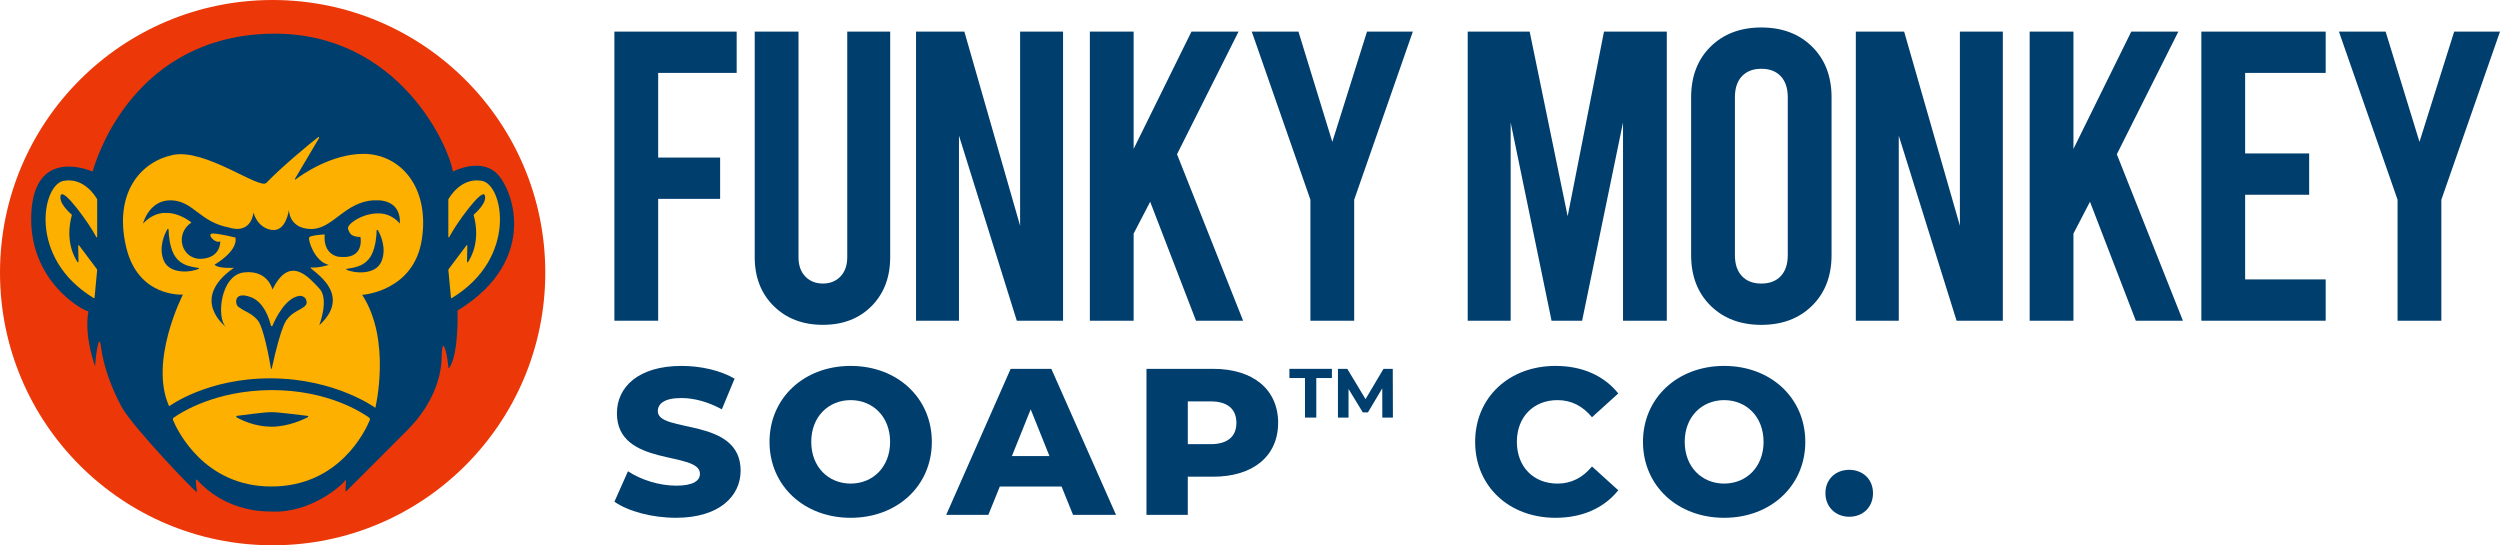 <svg viewBox="0 0 1400 305.36" xmlns="http://www.w3.org/2000/svg" id="uuid-3247fb4b-7fc0-4be6-b1a1-87befb724241"><g id="uuid-03a903ac-f7e0-4537-a2a9-11021ea8d717"><path style="fill:#003e6e;" d="M344.07,280.97l7.59-17.06c7.24,4.79,17.52,8.06,26.99,8.06s13.32-2.69,13.32-6.66c0-12.97-46.5-3.51-46.5-33.88,0-14.6,11.92-26.52,36.22-26.52,10.63,0,21.61,2.45,29.68,7.13l-7.13,17.17c-7.83-4.21-15.54-6.31-22.67-6.31-9.7,0-13.2,3.27-13.2,7.36,0,12.5,46.38,3.15,46.38,33.3,0,14.25-11.92,26.4-36.22,26.4-13.44,0-26.75-3.62-34.47-9Z"></path><path style="fill:#003e6e;" d="M430.93,247.44c0-24.53,19.28-42.53,45.45-42.53s45.45,17.99,45.45,42.53-19.28,42.53-45.45,42.53-45.45-17.99-45.45-42.53ZM498.46,247.44c0-14.14-9.7-23.37-22.08-23.37s-22.08,9.23-22.08,23.37,9.7,23.37,22.08,23.37,22.08-9.23,22.08-23.37Z"></path><path style="fill:#003e6e;" d="M594.48,272.44h-34.58l-6.43,15.89h-23.6l36.1-81.78h22.78l36.22,81.78h-24.07l-6.43-15.89ZM587.7,255.39l-10.51-26.17-10.52,26.17h21.03Z"></path><path style="fill:#003e6e;" d="M715.75,236.81c0,18.58-14.02,30.14-36.34,30.14h-14.25v21.38h-23.13v-81.78h37.39c22.32,0,36.34,11.57,36.34,30.26ZM692.39,236.81c0-7.59-4.79-12.03-14.37-12.03h-12.85v23.95h12.85c9.58,0,14.37-4.44,14.37-11.92Z"></path><path style="fill:#003e6e;" d="M826.08,247.44c0-24.89,19.04-42.53,44.98-42.53,15.07,0,27.22,5.49,35.17,15.42l-14.72,13.32c-5.14-6.19-11.45-9.58-19.28-9.58-13.44,0-22.78,9.35-22.78,23.37s9.35,23.37,22.78,23.37c7.83,0,14.14-3.39,19.28-9.58l14.72,13.32c-7.95,9.93-20.1,15.42-35.17,15.42-25.94,0-44.98-17.64-44.98-42.53Z"></path><path style="fill:#003e6e;" d="M920.07,247.44c0-24.53,19.28-42.53,45.45-42.53s45.45,17.99,45.45,42.53-19.28,42.53-45.45,42.53-45.45-17.99-45.45-42.53ZM987.6,247.44c0-14.14-9.7-23.37-22.08-23.37s-22.08,9.23-22.08,23.37,9.7,23.37,22.08,23.37,22.08-9.23,22.08-23.37Z"></path><path style="fill:#003e6e;" d="M1022.24,276.18c0-7.94,5.84-13.08,13.32-13.08s13.32,5.14,13.32,13.08-5.72,13.2-13.32,13.2-13.32-5.49-13.32-13.2Z"></path><path style="fill:#003e6e;" d="M344.07,17.7h68.46v23.13h-43.95v47.41h34.69v23.13h-34.69v68.23h-24.52V17.7Z"></path><path style="fill:#003e6e;" d="M433.28,171.39c-7.09-7.01-10.64-16.15-10.64-27.41V17.7h24.52v126.28c0,4.63,1.27,8.25,3.82,10.87,2.54,2.62,5.82,3.93,9.83,3.93s7.29-1.31,9.83-3.93c2.54-2.62,3.82-6.24,3.82-10.87V17.7h24.05v126.28c0,11.26-3.47,20.39-10.41,27.41-6.94,7.02-16.04,10.52-27.29,10.52s-20.43-3.51-27.52-10.52Z"></path><path style="fill:#003e6e;" d="M512.98,17.7h27.06l31.22,108.71V17.7h24.05v161.9h-25.9l-32.38-103.62v103.62h-24.05V17.7Z"></path><path style="fill:#003e6e;" d="M644.09,112.99l-9.25,17.81v48.8h-24.52V17.7h24.52v65.69l32.38-65.69h26.37l-34.46,68.69,37.01,93.21h-26.37l-25.67-66.61Z"></path><path style="fill:#003e6e;" d="M791.19,17.7l-32.84,94.14v67.77h-24.52v-67.77l-32.84-94.14h26.14l18.97,61.75,19.43-61.75h25.67Z"></path><path style="fill:#003e6e;" d="M933.41,17.7v161.9h-24.52v-111.02l-22.9,111.02h-17.12l-22.9-111.02v111.02h-24.05V17.7h34.69l21.28,103.39,20.35-103.39h35.16Z"></path><path style="fill:#003e6e;" d="M957.9,171.16c-7.25-7.17-10.87-16.61-10.87-28.33V54.48c0-11.72,3.62-21.16,10.87-28.33,7.25-7.17,16.73-10.76,28.45-10.76s21.2,3.59,28.45,10.76c7.25,7.17,10.87,16.62,10.87,28.33v88.35c0,11.72-3.62,21.16-10.87,28.33-7.25,7.17-16.73,10.76-28.45,10.76s-21.2-3.59-28.45-10.76ZM997.22,154.63c2.62-2.78,3.93-6.71,3.93-11.8V54.48c0-5.09-1.31-9.02-3.93-11.8-2.62-2.78-6.24-4.16-10.87-4.16s-8.25,1.39-10.87,4.16c-2.62,2.78-3.93,6.71-3.93,11.8v88.35c0,5.09,1.31,9.02,3.93,11.8,2.62,2.78,6.24,4.16,10.87,4.16s8.25-1.39,10.87-4.16Z"></path><path style="fill:#003e6e;" d="M1039.26,17.7h27.06l31.22,108.71V17.7h24.05v161.9h-25.9l-32.38-103.62v103.62h-24.05V17.7Z"></path><path style="fill:#003e6e;" d="M1170.38,112.99l-9.25,17.81v48.8h-24.52V17.7h24.52v65.69l32.38-65.69h26.37l-34.46,68.69,37.01,93.21h-26.37l-25.67-66.61Z"></path><path style="fill:#003e6e;" d="M1232.76,17.7h69.62v23.13h-45.1v45.1h35.85v23.13h-35.85v47.41h45.1v23.13h-69.62V17.7Z"></path><path style="fill:#003e6e;" d="M1400,17.7l-32.84,94.14v67.77h-24.52v-67.77l-32.84-94.14h26.14l18.97,61.75,19.43-61.75h25.67Z"></path><circle style="fill:#ec3808;" r="152.68" cy="152.68" cx="152.68" id="uuid-a499f2b8-8d0f-437d-9e3c-e9f5027050ae"></circle><path style="fill:#003e6e;" d="M51.66,96.02c.12.05.25-.01.29-.14,1.21-4.5,20.34-71.42,93.14-76.72,74.9-5.45,105.54,60.25,108.48,76.67.03.14.17.22.3.15,1.93-.96,14.37-6.74,23.2.13,9.59,7.46,26.17,48.98-20.76,77.76-.06.04-.1.1-.1.18.06,1.82.65,24.63-4.69,32.03-.12.16-.37.1-.39-.1-.19-2.04-.97-9.21-2.46-11.94-1.39-2.53-1.39,8.11-1.45,8.83-.61,7.84-4.22,22.97-18.73,37.62-15.32,15.46-31.91,31.93-34.64,34.64-.14.14-.37.03-.37-.17l.24-5.82c0-.22-.28-.32-.4-.13-1.76,2.78-19.51,18.53-41.27,17.46-.01,0-.03,0-.04,0-6.65.05-26.32-.88-41.76-17.8-.21-.23-.58-.09-.58.22.01,1.81.5,5.77.63,6.62.25,1.62-36.09-36.55-42.03-47.36-5.94-10.81-10.51-23.76-11.73-33.96-1.22-10.2-3.5,9.75-3.2,10.96s-6.45-16.35-3.86-30.61c.02-.12-.06-.23-.18-.25-3.04-.38-33.95-17.27-31.74-55.49,2.05-35.51,31.24-24,34.09-22.79Z" id="uuid-3748834c-a2f1-4355-ba88-9ed6f12f3e05"></path><path style="fill:#fdb000;" d="M54.42,132.62v-20.91s-.01-.09-.03-.13c-.52-.95-7.07-12.49-18.85-10.29-11.94,2.23-20.04,43.29,16.98,65.66.18.11.41,0,.43-.21l1.47-15.69c0-.07-.01-.14-.05-.19l-10.08-13.43c-.16-.22-.51-.1-.5.17l.17,9.02c0,.28-.35.39-.51.17-1.76-2.55-7.15-11.91-3.21-26.33.03-.1,0-.21-.08-.28-1.02-.88-7.63-6.73-6.13-10.85,1.54-4.23,16.15,16.08,19.88,23.44.13.26.53.16.53-.13Z" id="uuid-d6e1da89-9f1c-4cc9-a481-f7389ad3a615"></path><path style="fill:#fdb000;" d="M251.07,132.62v-20.91s.01-.09.03-.13c.52-.95,7.07-12.49,18.85-10.29,11.94,2.23,20.04,43.29-16.98,65.66-.18.11-.41,0-.43-.21l-1.47-15.69c0-.07.01-.14.05-.19l10.08-13.43c.16-.22.51-.1.5.17l-.17,9.02c0,.28.35.39.51.17,1.76-2.55,7.15-11.91,3.21-26.33-.03-.1,0-.21.08-.28,1.02-.88,7.63-6.73,6.13-10.85s-16.15,16.08-19.88,23.44c-.13.26-.53.16-.53-.13Z" id="uuid-20c4904f-5b41-4c56-9e4b-e7c487f0d132"></path><path style="fill:#feb000;" d="M178.7,77.24c.19-.33-.21-.68-.51-.45-4.86,3.74-20.86,17.05-29.05,25.62-3.77,3.94-34.18-19.48-52.39-15.63-18.27,3.86-33.16,21.63-26.09,51.63,6.7,28.43,31.78,26.55,31.78,26.55,0,0-19.16,37.31-7.72,62.54,0,0,21.3-15.86,57.31-15.63,36.02.23,58.17,16.52,58.17,16.52,0,0,9.14-38-7.39-63.28,0,0,28.96-1.74,33.43-31.1,4.47-29.36-12.18-47.84-32.69-47.84-17.8,0-34.24,11.41-38.1,14.37-.2.15-.45-.08-.33-.29l13.58-23Z" id="uuid-151a5c3c-ccc2-41c6-a3b4-9ec91ab82310"></path><path style="fill:#feb000;" d="M96.91,235.29c-.22-.53-.05-1.14.42-1.47,4.02-2.83,23.44-15.27,54.7-15.36,31.3-.09,50.65,12.52,54.62,15.37.46.33.63.93.41,1.46-2.35,5.73-16.97,37.14-55.08,37.15-37.71.01-52.65-31.38-55.07-37.14Z" id="uuid-f2c31b0e-3df3-45ff-b236-ea802de3c132"></path><path style="fill:#013d6e;" d="M94.42,128.64c0-.41-.54-.56-.74-.2-1.65,2.87-4.86,10.07-2.1,17.16,3.25,8.38,15.89,6.85,19.68,4.92.22-.11.26-.4.01-.45-2.72-.62-10.3-.66-14.01-7.87-2.43-4.71-2.83-11.19-2.84-13.56Z" id="uuid-58705598-6aa8-4b2a-992f-cc481c8b486d"></path><path style="fill:#013d6e;" d="M210.9,129.14c0-.41.54-.56.74-.2,1.65,2.87,4.86,10.07,2.1,17.16-3.25,8.38-15.89,6.85-19.68,4.92-.22-.11-.26-.4-.01-.45,2.72-.62,10.3-.66,14.01-7.87,2.43-4.71,2.83-11.19,2.84-13.56Z" id="uuid-2cdbcb05-5649-4da9-8ffe-ab17ab2c9d33"></path><path style="fill:#013d6e;" d="M80.08,125.2s3.35-13.33,15.76-13.02c12.41.3,16.07,12.26,32.44,15.23,0,0,11.65,4.57,13.71-8.38,0,0,1.83,8.38,10.05,9.71s9.75-11.23,9.75-11.23c0,0-.08,10.5,12.26,10.73,12.34.23,18.88-15.24,35.33-16.07,16.45-.83,14.47,13.03,14.47,13.03,0,0-4.26-6.09-12.94-5.71-8.68.38-16.9,6.16-15.99,8.75s1.75,4.34,6.93,4.49c0,0,2.67,12.94-12.34,11.04,0,0-8.68-.99-7.69-12.49,0,0-7.92.38-8.68,1.68s2.97,13.55,10.96,15.38c0,0-5.63,1.83-9.82,1.45-4.19-.38,25.51,13.17,4.49,32.36,0,0,5.71-14.64.08-20.57-5.63-5.93-16.6-19.41-26.27.62,0,0-2.36-11.11-15.84-9.67-13.48,1.44-15.61,25.81-10.2,30.53,0,0-20.86-15.46,4.49-33.12,0,0-8.76.69-10.89-1.75,0,0,13.1-7.31,11.73-15.15,0,0-8.76-2.21-12.64-2.28-3.88-.08,1.07,5.86,4.11,4.42,0,0,.46,9.14-10.51,9.75-10.96.61-15.46-13.71-5.63-20.33,0,0-14.77-12.56-27.11.61Z" id="uuid-9f7bf670-02e3-41d2-9960-29fb13976e1b"></path><path style="fill:#013d6e;" d="M152.59,182.38c1.74-4.09,7.28-15.57,15.01-16.68,1.47-.21,3.22.67,3.79,2.05,2.17,5.29-6.32,4.86-10.71,11.24,0,0-2.98,2.01-8.49,27.4-.05.25-.41.25-.45,0-.89-5.25-4.19-23.58-7.57-27.22-3.96-4.26-5.48-3.67-10.74-7.39-1.83-1.29-2.82-9.14,7.16-5.33,7.31,2.79,10.22,12.17,11.11,15.86.11.44.72.49.9.07Z" id="uuid-32fd8bec-3425-41db-9677-8e50c14a94ba"></path><path style="fill:#003e6e;" d="M132.54,233.74c-.4-.22-.27-.82.18-.87,3.88-.41,14.78-2.07,19.31-2.06,4.45,0,16.43,1.71,20.27,2.09.37.04.47.53.14.7-2.87,1.49-11.19,5.35-20.41,5.36-9.12,0-16.65-3.63-19.49-5.22Z" id="uuid-5a727a6f-27f3-424a-a7b2-ca0f34e4bf9f"></path><path style="fill:#003e6e;" d="M730.81,211.7h-8.74v-5.15h23.79v5.15h-8.74v22.15h-6.32v-22.15Z"></path><path style="fill:#003e6e;" d="M774.1,233.85l-.04-16.38-8.03,13.49h-2.85l-8-13.14v16.03h-5.93v-27.3h5.23l10.22,16.96,10.06-16.96h5.19l.08,27.3h-5.93Z"></path></g></svg>